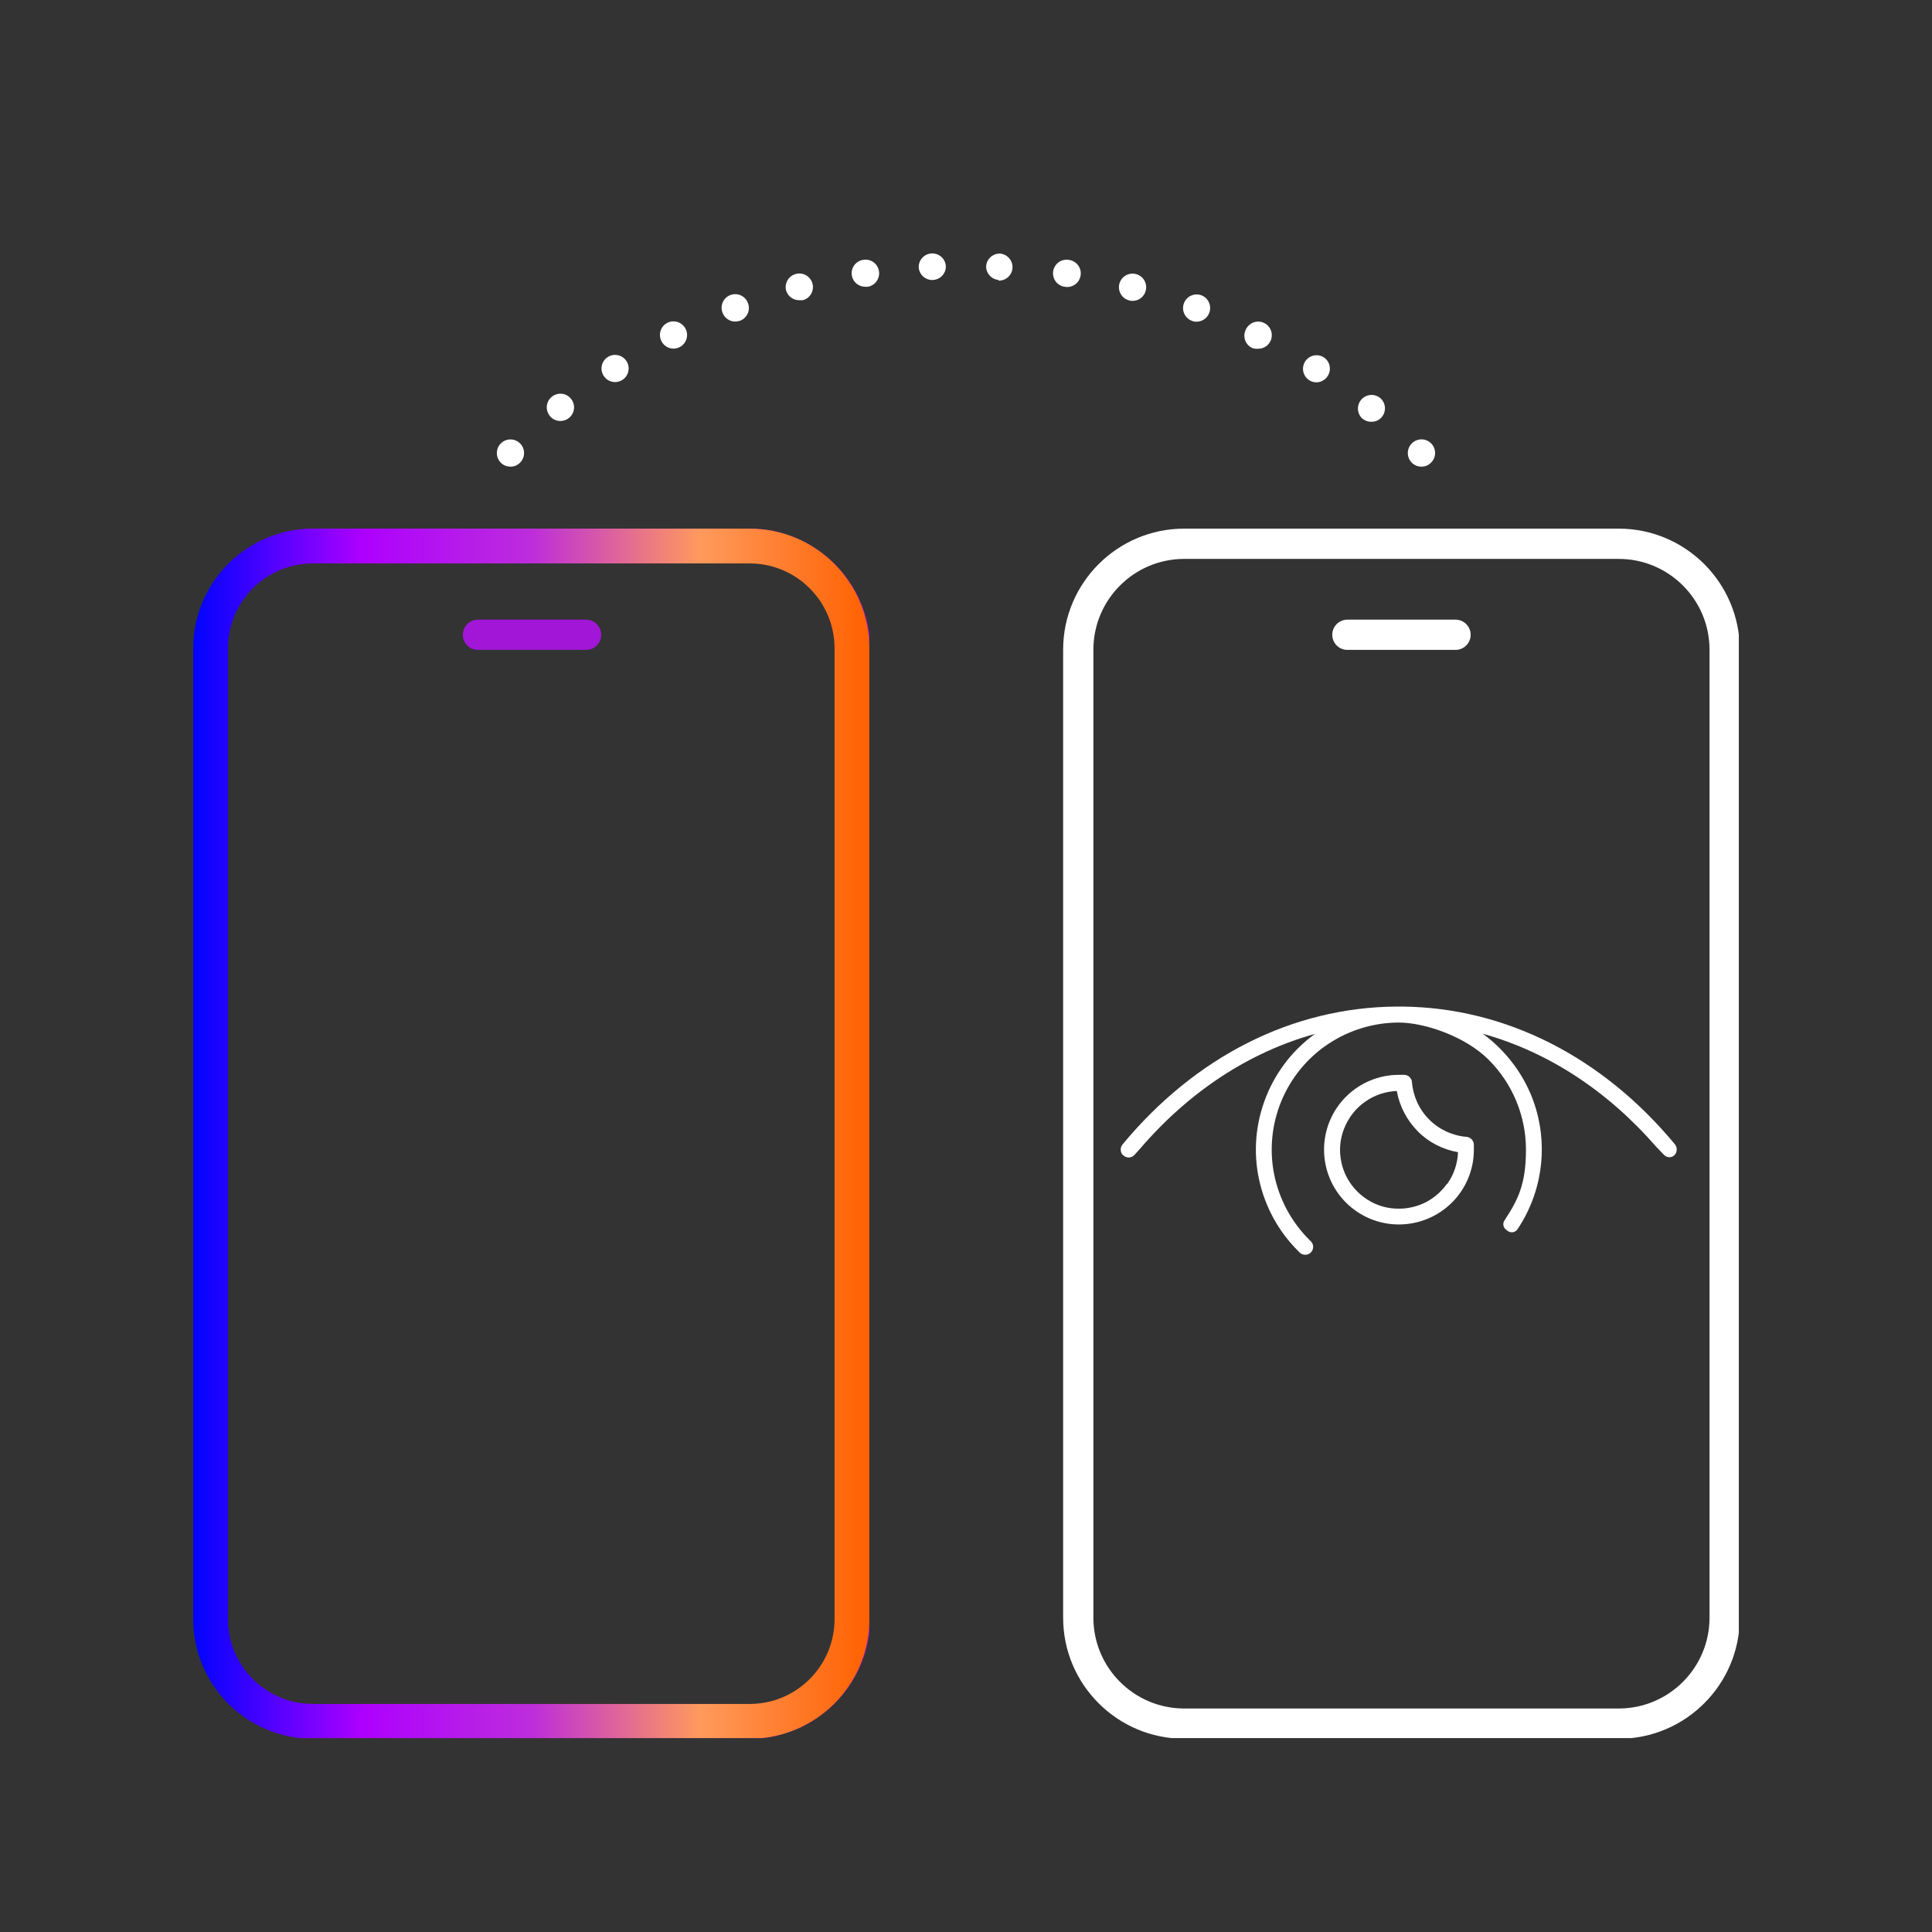<svg version="1.0" preserveAspectRatio="xMidYMid meet" height="500" viewBox="0 0 375 375" zoomAndPan="magnify" width="500" xmlns:xlink="http://www.w3.org/1999/xlink" xmlns="http://www.w3.org/2000/svg"><rect x="0" y="0" width="375" height="375" fill="#333333" stroke="none"/><defs><clipPath id="36e02e2bb6"><path clip-rule="nonzero" d="M 37.5 102.609 L 168.75 102.609 L 168.75 337.359 L 37.5 337.359 Z M 37.5 102.609"></path></clipPath><clipPath id="957bfb1bd7"><path clip-rule="nonzero" d="M 206.254 102.609 L 337.504 102.609 L 337.504 337.359 L 206.254 337.359 Z M 206.254 102.609"></path></clipPath><clipPath id="23a1e80c8c"><path clip-rule="nonzero" d="M 73 49.062 L 302 49.062 L 302 91.812 L 73 91.812 Z M 73 49.062"></path></clipPath><clipPath id="3ea80a0adb"><path clip-rule="nonzero" d="M 37.5 102.609 L 168.75 102.609 L 168.75 337.359 L 37.5 337.359 Z M 37.5 102.609"></path></clipPath><clipPath id="5b46778641"><path clip-rule="nonzero" d="M 60.75 102.609 L 145.488 102.609 C 158.328 102.609 168.738 113.02 168.738 125.859 L 168.738 314.242 C 168.738 327.082 158.328 337.488 145.488 337.488 L 60.75 337.488 C 47.91 337.488 37.5 327.082 37.5 314.242 L 37.5 125.859 C 37.5 113.02 47.91 102.609 60.75 102.609 Z M 60.75 102.609"></path></clipPath><linearGradient id="baefcbb6c5" y2="66.813" gradientUnits="userSpaceOnUse" x2="74.664" y1="66.813" gradientTransform="matrix(2.344, 0, 0, 2.344, 0, -0)" x1="-0"><stop offset="0" stop-color="rgb(0%, 1.18%, 100%)" stop-opacity="1"></stop><stop offset="0.004" stop-color="rgb(1.059%, 1.161%, 100%)" stop-opacity="1"></stop><stop offset="0.008" stop-color="rgb(2.119%, 1.143%, 100%)" stop-opacity="1"></stop><stop offset="0.012" stop-color="rgb(3.178%, 1.123%, 100%)" stop-opacity="1"></stop><stop offset="0.016" stop-color="rgb(4.239%, 1.105%, 100%)" stop-opacity="1"></stop><stop offset="0.02" stop-color="rgb(5.299%, 1.086%, 100%)" stop-opacity="1"></stop><stop offset="0.023" stop-color="rgb(6.36%, 1.068%, 100%)" stop-opacity="1"></stop><stop offset="0.027" stop-color="rgb(7.419%, 1.05%, 100%)" stop-opacity="1"></stop><stop offset="0.031" stop-color="rgb(8.479%, 1.031%, 100%)" stop-opacity="1"></stop><stop offset="0.035" stop-color="rgb(9.538%, 1.013%, 100%)" stop-opacity="1"></stop><stop offset="0.039" stop-color="rgb(10.599%, 0.995%, 100%)" stop-opacity="1"></stop><stop offset="0.043" stop-color="rgb(11.659%, 0.977%, 100%)" stop-opacity="1"></stop><stop offset="0.047" stop-color="rgb(12.72%, 0.958%, 100%)" stop-opacity="1"></stop><stop offset="0.051" stop-color="rgb(13.779%, 0.94%, 100%)" stop-opacity="1"></stop><stop offset="0.055" stop-color="rgb(14.839%, 0.922%, 100%)" stop-opacity="1"></stop><stop offset="0.059" stop-color="rgb(15.898%, 0.902%, 100%)" stop-opacity="1"></stop><stop offset="0.062" stop-color="rgb(16.959%, 0.883%, 100%)" stop-opacity="1"></stop><stop offset="0.066" stop-color="rgb(18.019%, 0.865%, 100%)" stop-opacity="1"></stop><stop offset="0.07" stop-color="rgb(19.08%, 0.847%, 100%)" stop-opacity="1"></stop><stop offset="0.074" stop-color="rgb(20.139%, 0.829%, 100%)" stop-opacity="1"></stop><stop offset="0.078" stop-color="rgb(21.199%, 0.81%, 100%)" stop-opacity="1"></stop><stop offset="0.082" stop-color="rgb(22.258%, 0.792%, 100%)" stop-opacity="1"></stop><stop offset="0.086" stop-color="rgb(23.318%, 0.774%, 100%)" stop-opacity="1"></stop><stop offset="0.09" stop-color="rgb(24.379%, 0.755%, 100%)" stop-opacity="1"></stop><stop offset="0.094" stop-color="rgb(25.439%, 0.737%, 100%)" stop-opacity="1"></stop><stop offset="0.098" stop-color="rgb(26.498%, 0.719%, 100%)" stop-opacity="1"></stop><stop offset="0.102" stop-color="rgb(27.559%, 0.7%, 100%)" stop-opacity="1"></stop><stop offset="0.105" stop-color="rgb(28.618%, 0.681%, 100%)" stop-opacity="1"></stop><stop offset="0.109" stop-color="rgb(29.678%, 0.662%, 100%)" stop-opacity="1"></stop><stop offset="0.113" stop-color="rgb(30.739%, 0.644%, 100%)" stop-opacity="1"></stop><stop offset="0.117" stop-color="rgb(31.799%, 0.626%, 100%)" stop-opacity="1"></stop><stop offset="0.121" stop-color="rgb(32.858%, 0.607%, 100%)" stop-opacity="1"></stop><stop offset="0.125" stop-color="rgb(33.919%, 0.589%, 100%)" stop-opacity="1"></stop><stop offset="0.129" stop-color="rgb(34.979%, 0.571%, 100%)" stop-opacity="1"></stop><stop offset="0.133" stop-color="rgb(36.04%, 0.552%, 100%)" stop-opacity="1"></stop><stop offset="0.137" stop-color="rgb(37.099%, 0.534%, 100%)" stop-opacity="1"></stop><stop offset="0.141" stop-color="rgb(38.159%, 0.516%, 100%)" stop-opacity="1"></stop><stop offset="0.145" stop-color="rgb(39.218%, 0.497%, 100%)" stop-opacity="1"></stop><stop offset="0.148" stop-color="rgb(40.279%, 0.479%, 100%)" stop-opacity="1"></stop><stop offset="0.152" stop-color="rgb(41.339%, 0.461%, 100%)" stop-opacity="1"></stop><stop offset="0.156" stop-color="rgb(42.4%, 0.443%, 100%)" stop-opacity="1"></stop><stop offset="0.16" stop-color="rgb(43.459%, 0.423%, 100%)" stop-opacity="1"></stop><stop offset="0.164" stop-color="rgb(44.519%, 0.404%, 100%)" stop-opacity="1"></stop><stop offset="0.168" stop-color="rgb(45.578%, 0.386%, 100%)" stop-opacity="1"></stop><stop offset="0.172" stop-color="rgb(46.638%, 0.368%, 100%)" stop-opacity="1"></stop><stop offset="0.176" stop-color="rgb(47.699%, 0.349%, 100%)" stop-opacity="1"></stop><stop offset="0.18" stop-color="rgb(48.759%, 0.331%, 100%)" stop-opacity="1"></stop><stop offset="0.184" stop-color="rgb(49.818%, 0.313%, 100%)" stop-opacity="1"></stop><stop offset="0.188" stop-color="rgb(50.879%, 0.294%, 100%)" stop-opacity="1"></stop><stop offset="0.191" stop-color="rgb(51.938%, 0.276%, 100%)" stop-opacity="1"></stop><stop offset="0.195" stop-color="rgb(52.998%, 0.258%, 100%)" stop-opacity="1"></stop><stop offset="0.199" stop-color="rgb(54.059%, 0.24%, 100%)" stop-opacity="1"></stop><stop offset="0.203" stop-color="rgb(55.119%, 0.221%, 100%)" stop-opacity="1"></stop><stop offset="0.207" stop-color="rgb(56.178%, 0.201%, 100%)" stop-opacity="1"></stop><stop offset="0.211" stop-color="rgb(57.239%, 0.183%, 100%)" stop-opacity="1"></stop><stop offset="0.215" stop-color="rgb(58.298%, 0.165%, 100%)" stop-opacity="1"></stop><stop offset="0.219" stop-color="rgb(59.358%, 0.146%, 100%)" stop-opacity="1"></stop><stop offset="0.223" stop-color="rgb(60.419%, 0.128%, 100%)" stop-opacity="1"></stop><stop offset="0.227" stop-color="rgb(61.479%, 0.11%, 100%)" stop-opacity="1"></stop><stop offset="0.23" stop-color="rgb(62.538%, 0.092%, 100%)" stop-opacity="1"></stop><stop offset="0.234" stop-color="rgb(63.599%, 0.073%, 100%)" stop-opacity="1"></stop><stop offset="0.238" stop-color="rgb(64.658%, 0.055%, 100%)" stop-opacity="1"></stop><stop offset="0.242" stop-color="rgb(65.718%, 0.037%, 100%)" stop-opacity="1"></stop><stop offset="0.246" stop-color="rgb(66.779%, 0.018%, 100%)" stop-opacity="1"></stop><stop offset="0.25" stop-color="rgb(67.839%, 0%, 100%)" stop-opacity="1"></stop><stop offset="0.254" stop-color="rgb(67.937%, 0.275%, 99.779%)" stop-opacity="1"></stop><stop offset="0.258" stop-color="rgb(68.036%, 0.551%, 99.557%)" stop-opacity="1"></stop><stop offset="0.262" stop-color="rgb(68.134%, 0.826%, 99.336%)" stop-opacity="1"></stop><stop offset="0.266" stop-color="rgb(68.231%, 1.102%, 99.117%)" stop-opacity="1"></stop><stop offset="0.27" stop-color="rgb(68.329%, 1.378%, 98.895%)" stop-opacity="1"></stop><stop offset="0.273" stop-color="rgb(68.428%, 1.654%, 98.676%)" stop-opacity="1"></stop><stop offset="0.277" stop-color="rgb(68.526%, 1.929%, 98.454%)" stop-opacity="1"></stop><stop offset="0.281" stop-color="rgb(68.625%, 2.205%, 98.235%)" stop-opacity="1"></stop><stop offset="0.285" stop-color="rgb(68.723%, 2.481%, 98.013%)" stop-opacity="1"></stop><stop offset="0.289" stop-color="rgb(68.82%, 2.757%, 97.794%)" stop-opacity="1"></stop><stop offset="0.293" stop-color="rgb(68.918%, 3.032%, 97.572%)" stop-opacity="1"></stop><stop offset="0.297" stop-color="rgb(69.017%, 3.308%, 97.353%)" stop-opacity="1"></stop><stop offset="0.301" stop-color="rgb(69.115%, 3.584%, 97.131%)" stop-opacity="1"></stop><stop offset="0.305" stop-color="rgb(69.212%, 3.86%, 96.91%)" stop-opacity="1"></stop><stop offset="0.309" stop-color="rgb(69.31%, 4.135%, 96.689%)" stop-opacity="1"></stop><stop offset="0.312" stop-color="rgb(69.409%, 4.411%, 96.469%)" stop-opacity="1"></stop><stop offset="0.316" stop-color="rgb(69.507%, 4.688%, 96.248%)" stop-opacity="1"></stop><stop offset="0.32" stop-color="rgb(69.606%, 4.964%, 96.028%)" stop-opacity="1"></stop><stop offset="0.324" stop-color="rgb(69.704%, 5.238%, 95.807%)" stop-opacity="1"></stop><stop offset="0.328" stop-color="rgb(69.801%, 5.515%, 95.587%)" stop-opacity="1"></stop><stop offset="0.332" stop-color="rgb(69.899%, 5.791%, 95.366%)" stop-opacity="1"></stop><stop offset="0.336" stop-color="rgb(69.998%, 6.067%, 95.146%)" stop-opacity="1"></stop><stop offset="0.34" stop-color="rgb(70.096%, 6.342%, 94.925%)" stop-opacity="1"></stop><stop offset="0.344" stop-color="rgb(70.193%, 6.618%, 94.704%)" stop-opacity="1"></stop><stop offset="0.348" stop-color="rgb(70.291%, 6.894%, 94.482%)" stop-opacity="1"></stop><stop offset="0.352" stop-color="rgb(70.39%, 7.17%, 94.263%)" stop-opacity="1"></stop><stop offset="0.355" stop-color="rgb(70.488%, 7.445%, 94.041%)" stop-opacity="1"></stop><stop offset="0.359" stop-color="rgb(70.587%, 7.721%, 93.822%)" stop-opacity="1"></stop><stop offset="0.363" stop-color="rgb(70.685%, 7.996%, 93.6%)" stop-opacity="1"></stop><stop offset="0.367" stop-color="rgb(70.782%, 8.272%, 93.381%)" stop-opacity="1"></stop><stop offset="0.371" stop-color="rgb(70.88%, 8.548%, 93.159%)" stop-opacity="1"></stop><stop offset="0.375" stop-color="rgb(70.979%, 8.824%, 92.94%)" stop-opacity="1"></stop><stop offset="0.379" stop-color="rgb(71.077%, 9.099%, 92.719%)" stop-opacity="1"></stop><stop offset="0.383" stop-color="rgb(71.176%, 9.375%, 92.499%)" stop-opacity="1"></stop><stop offset="0.387" stop-color="rgb(71.274%, 9.651%, 92.278%)" stop-opacity="1"></stop><stop offset="0.391" stop-color="rgb(71.371%, 9.927%, 92.056%)" stop-opacity="1"></stop><stop offset="0.395" stop-color="rgb(71.469%, 10.202%, 91.835%)" stop-opacity="1"></stop><stop offset="0.398" stop-color="rgb(71.568%, 10.478%, 91.615%)" stop-opacity="1"></stop><stop offset="0.402" stop-color="rgb(71.666%, 10.754%, 91.394%)" stop-opacity="1"></stop><stop offset="0.406" stop-color="rgb(71.764%, 11.031%, 91.174%)" stop-opacity="1"></stop><stop offset="0.41" stop-color="rgb(71.861%, 11.305%, 90.953%)" stop-opacity="1"></stop><stop offset="0.414" stop-color="rgb(71.96%, 11.581%, 90.733%)" stop-opacity="1"></stop><stop offset="0.418" stop-color="rgb(72.058%, 11.858%, 90.512%)" stop-opacity="1"></stop><stop offset="0.422" stop-color="rgb(72.157%, 12.134%, 90.292%)" stop-opacity="1"></stop><stop offset="0.426" stop-color="rgb(72.255%, 12.408%, 90.071%)" stop-opacity="1"></stop><stop offset="0.43" stop-color="rgb(72.353%, 12.685%, 89.851%)" stop-opacity="1"></stop><stop offset="0.434" stop-color="rgb(72.45%, 12.961%, 89.63%)" stop-opacity="1"></stop><stop offset="0.438" stop-color="rgb(72.549%, 13.237%, 89.409%)" stop-opacity="1"></stop><stop offset="0.441" stop-color="rgb(72.647%, 13.512%, 89.188%)" stop-opacity="1"></stop><stop offset="0.445" stop-color="rgb(72.745%, 13.788%, 88.968%)" stop-opacity="1"></stop><stop offset="0.449" stop-color="rgb(72.842%, 14.064%, 88.747%)" stop-opacity="1"></stop><stop offset="0.453" stop-color="rgb(72.942%, 14.34%, 88.527%)" stop-opacity="1"></stop><stop offset="0.457" stop-color="rgb(73.039%, 14.615%, 88.306%)" stop-opacity="1"></stop><stop offset="0.461" stop-color="rgb(73.138%, 14.891%, 88.086%)" stop-opacity="1"></stop><stop offset="0.465" stop-color="rgb(73.236%, 15.167%, 87.865%)" stop-opacity="1"></stop><stop offset="0.469" stop-color="rgb(73.334%, 15.443%, 87.645%)" stop-opacity="1"></stop><stop offset="0.473" stop-color="rgb(73.431%, 15.718%, 87.424%)" stop-opacity="1"></stop><stop offset="0.477" stop-color="rgb(73.531%, 15.994%, 87.202%)" stop-opacity="1"></stop><stop offset="0.48" stop-color="rgb(73.628%, 16.27%, 86.981%)" stop-opacity="1"></stop><stop offset="0.484" stop-color="rgb(73.727%, 16.547%, 86.761%)" stop-opacity="1"></stop><stop offset="0.488" stop-color="rgb(73.825%, 16.821%, 86.54%)" stop-opacity="1"></stop><stop offset="0.492" stop-color="rgb(73.923%, 17.097%, 86.32%)" stop-opacity="1"></stop><stop offset="0.496" stop-color="rgb(74.02%, 17.372%, 86.099%)" stop-opacity="1"></stop><stop offset="0.5" stop-color="rgb(74.12%, 17.648%, 85.88%)" stop-opacity="1"></stop><stop offset="0.504" stop-color="rgb(74.524%, 18.317%, 85.101%)" stop-opacity="1"></stop><stop offset="0.508" stop-color="rgb(74.928%, 18.985%, 84.323%)" stop-opacity="1"></stop><stop offset="0.512" stop-color="rgb(75.333%, 19.652%, 83.545%)" stop-opacity="1"></stop><stop offset="0.516" stop-color="rgb(75.737%, 20.32%, 82.767%)" stop-opacity="1"></stop><stop offset="0.52" stop-color="rgb(76.141%, 20.987%, 81.989%)" stop-opacity="1"></stop><stop offset="0.523" stop-color="rgb(76.546%, 21.655%, 81.212%)" stop-opacity="1"></stop><stop offset="0.527" stop-color="rgb(76.95%, 22.322%, 80.434%)" stop-opacity="1"></stop><stop offset="0.531" stop-color="rgb(77.354%, 22.99%, 79.655%)" stop-opacity="1"></stop><stop offset="0.535" stop-color="rgb(77.759%, 23.659%, 78.877%)" stop-opacity="1"></stop><stop offset="0.539" stop-color="rgb(78.163%, 24.327%, 78.099%)" stop-opacity="1"></stop><stop offset="0.543" stop-color="rgb(78.568%, 24.994%, 77.321%)" stop-opacity="1"></stop><stop offset="0.547" stop-color="rgb(78.972%, 25.662%, 76.543%)" stop-opacity="1"></stop><stop offset="0.551" stop-color="rgb(79.376%, 26.329%, 75.764%)" stop-opacity="1"></stop><stop offset="0.555" stop-color="rgb(79.781%, 26.997%, 74.986%)" stop-opacity="1"></stop><stop offset="0.559" stop-color="rgb(80.185%, 27.666%, 74.208%)" stop-opacity="1"></stop><stop offset="0.562" stop-color="rgb(80.589%, 28.334%, 73.43%)" stop-opacity="1"></stop><stop offset="0.566" stop-color="rgb(80.994%, 29.001%, 72.652%)" stop-opacity="1"></stop><stop offset="0.57" stop-color="rgb(81.398%, 29.669%, 71.873%)" stop-opacity="1"></stop><stop offset="0.574" stop-color="rgb(81.802%, 30.336%, 71.095%)" stop-opacity="1"></stop><stop offset="0.578" stop-color="rgb(82.207%, 31.004%, 70.317%)" stop-opacity="1"></stop><stop offset="0.582" stop-color="rgb(82.611%, 31.673%, 69.539%)" stop-opacity="1"></stop><stop offset="0.586" stop-color="rgb(83.015%, 32.341%, 68.761%)" stop-opacity="1"></stop><stop offset="0.59" stop-color="rgb(83.42%, 33.008%, 67.982%)" stop-opacity="1"></stop><stop offset="0.594" stop-color="rgb(83.824%, 33.676%, 67.204%)" stop-opacity="1"></stop><stop offset="0.598" stop-color="rgb(84.229%, 34.343%, 66.426%)" stop-opacity="1"></stop><stop offset="0.602" stop-color="rgb(84.633%, 35.011%, 65.649%)" stop-opacity="1"></stop><stop offset="0.605" stop-color="rgb(85.037%, 35.68%, 64.871%)" stop-opacity="1"></stop><stop offset="0.609" stop-color="rgb(85.442%, 36.348%, 64.093%)" stop-opacity="1"></stop><stop offset="0.613" stop-color="rgb(85.846%, 37.015%, 63.315%)" stop-opacity="1"></stop><stop offset="0.617" stop-color="rgb(86.25%, 37.683%, 62.537%)" stop-opacity="1"></stop><stop offset="0.621" stop-color="rgb(86.655%, 38.35%, 61.758%)" stop-opacity="1"></stop><stop offset="0.625" stop-color="rgb(87.059%, 39.018%, 60.98%)" stop-opacity="1"></stop><stop offset="0.629" stop-color="rgb(87.463%, 39.685%, 60.202%)" stop-opacity="1"></stop><stop offset="0.633" stop-color="rgb(87.868%, 40.353%, 59.424%)" stop-opacity="1"></stop><stop offset="0.637" stop-color="rgb(88.272%, 41.022%, 58.646%)" stop-opacity="1"></stop><stop offset="0.641" stop-color="rgb(88.676%, 41.69%, 57.867%)" stop-opacity="1"></stop><stop offset="0.645" stop-color="rgb(89.081%, 42.357%, 57.089%)" stop-opacity="1"></stop><stop offset="0.648" stop-color="rgb(89.485%, 43.025%, 56.311%)" stop-opacity="1"></stop><stop offset="0.652" stop-color="rgb(89.89%, 43.692%, 55.533%)" stop-opacity="1"></stop><stop offset="0.656" stop-color="rgb(90.294%, 44.36%, 54.755%)" stop-opacity="1"></stop><stop offset="0.66" stop-color="rgb(90.698%, 45.029%, 53.976%)" stop-opacity="1"></stop><stop offset="0.664" stop-color="rgb(91.103%, 45.697%, 53.198%)" stop-opacity="1"></stop><stop offset="0.668" stop-color="rgb(91.507%, 46.364%, 52.42%)" stop-opacity="1"></stop><stop offset="0.672" stop-color="rgb(91.911%, 47.032%, 51.643%)" stop-opacity="1"></stop><stop offset="0.676" stop-color="rgb(92.316%, 47.699%, 50.865%)" stop-opacity="1"></stop><stop offset="0.68" stop-color="rgb(92.72%, 48.367%, 50.087%)" stop-opacity="1"></stop><stop offset="0.684" stop-color="rgb(93.124%, 49.036%, 49.309%)" stop-opacity="1"></stop><stop offset="0.688" stop-color="rgb(93.529%, 49.704%, 48.531%)" stop-opacity="1"></stop><stop offset="0.691" stop-color="rgb(93.933%, 50.371%, 47.752%)" stop-opacity="1"></stop><stop offset="0.695" stop-color="rgb(94.337%, 51.039%, 46.974%)" stop-opacity="1"></stop><stop offset="0.699" stop-color="rgb(94.742%, 51.706%, 46.196%)" stop-opacity="1"></stop><stop offset="0.703" stop-color="rgb(95.146%, 52.374%, 45.418%)" stop-opacity="1"></stop><stop offset="0.707" stop-color="rgb(95.551%, 53.043%, 44.64%)" stop-opacity="1"></stop><stop offset="0.711" stop-color="rgb(95.955%, 53.711%, 43.861%)" stop-opacity="1"></stop><stop offset="0.715" stop-color="rgb(96.359%, 54.378%, 43.083%)" stop-opacity="1"></stop><stop offset="0.719" stop-color="rgb(96.764%, 55.046%, 42.305%)" stop-opacity="1"></stop><stop offset="0.723" stop-color="rgb(97.168%, 55.713%, 41.527%)" stop-opacity="1"></stop><stop offset="0.727" stop-color="rgb(97.572%, 56.381%, 40.749%)" stop-opacity="1"></stop><stop offset="0.73" stop-color="rgb(97.977%, 57.05%, 39.97%)" stop-opacity="1"></stop><stop offset="0.734" stop-color="rgb(98.381%, 57.718%, 39.192%)" stop-opacity="1"></stop><stop offset="0.738" stop-color="rgb(98.785%, 58.385%, 38.414%)" stop-opacity="1"></stop><stop offset="0.742" stop-color="rgb(99.19%, 59.053%, 37.636%)" stop-opacity="1"></stop><stop offset="0.746" stop-color="rgb(99.594%, 59.72%, 36.858%)" stop-opacity="1"></stop><stop offset="0.75" stop-color="rgb(99.998%, 60.388%, 36.081%)" stop-opacity="1"></stop><stop offset="0.754" stop-color="rgb(99.998%, 60.039%, 35.516%)" stop-opacity="1"></stop><stop offset="0.758" stop-color="rgb(100%, 59.691%, 34.952%)" stop-opacity="1"></stop><stop offset="0.762" stop-color="rgb(100%, 59.341%, 34.389%)" stop-opacity="1"></stop><stop offset="0.766" stop-color="rgb(100%, 58.994%, 33.826%)" stop-opacity="1"></stop><stop offset="0.77" stop-color="rgb(100%, 58.644%, 33.261%)" stop-opacity="1"></stop><stop offset="0.773" stop-color="rgb(100%, 58.295%, 32.698%)" stop-opacity="1"></stop><stop offset="0.777" stop-color="rgb(100%, 57.945%, 32.133%)" stop-opacity="1"></stop><stop offset="0.781" stop-color="rgb(100%, 57.596%, 31.57%)" stop-opacity="1"></stop><stop offset="0.785" stop-color="rgb(100%, 57.246%, 31.006%)" stop-opacity="1"></stop><stop offset="0.789" stop-color="rgb(100%, 56.897%, 30.443%)" stop-opacity="1"></stop><stop offset="0.793" stop-color="rgb(100%, 56.548%, 29.878%)" stop-opacity="1"></stop><stop offset="0.797" stop-color="rgb(100%, 56.2%, 29.315%)" stop-opacity="1"></stop><stop offset="0.801" stop-color="rgb(100%, 55.85%, 28.751%)" stop-opacity="1"></stop><stop offset="0.805" stop-color="rgb(100%, 55.501%, 28.188%)" stop-opacity="1"></stop><stop offset="0.809" stop-color="rgb(100%, 55.151%, 27.623%)" stop-opacity="1"></stop><stop offset="0.812" stop-color="rgb(100%, 54.802%, 27.06%)" stop-opacity="1"></stop><stop offset="0.816" stop-color="rgb(100%, 54.453%, 26.495%)" stop-opacity="1"></stop><stop offset="0.82" stop-color="rgb(100%, 54.103%, 25.932%)" stop-opacity="1"></stop><stop offset="0.824" stop-color="rgb(100%, 53.754%, 25.368%)" stop-opacity="1"></stop><stop offset="0.828" stop-color="rgb(100%, 53.406%, 24.805%)" stop-opacity="1"></stop><stop offset="0.832" stop-color="rgb(100%, 53.056%, 24.24%)" stop-opacity="1"></stop><stop offset="0.836" stop-color="rgb(100%, 52.707%, 23.677%)" stop-opacity="1"></stop><stop offset="0.84" stop-color="rgb(100%, 52.357%, 23.112%)" stop-opacity="1"></stop><stop offset="0.844" stop-color="rgb(100%, 52.008%, 22.549%)" stop-opacity="1"></stop><stop offset="0.848" stop-color="rgb(100%, 51.659%, 21.985%)" stop-opacity="1"></stop><stop offset="0.852" stop-color="rgb(100%, 51.311%, 21.422%)" stop-opacity="1"></stop><stop offset="0.855" stop-color="rgb(100%, 50.961%, 20.859%)" stop-opacity="1"></stop><stop offset="0.859" stop-color="rgb(100%, 50.612%, 20.296%)" stop-opacity="1"></stop><stop offset="0.863" stop-color="rgb(100%, 50.262%, 19.731%)" stop-opacity="1"></stop><stop offset="0.867" stop-color="rgb(100%, 49.913%, 19.168%)" stop-opacity="1"></stop><stop offset="0.871" stop-color="rgb(100%, 49.564%, 18.604%)" stop-opacity="1"></stop><stop offset="0.875" stop-color="rgb(100%, 49.214%, 18.04%)" stop-opacity="1"></stop><stop offset="0.879" stop-color="rgb(100%, 48.865%, 17.476%)" stop-opacity="1"></stop><stop offset="0.883" stop-color="rgb(100%, 48.517%, 16.913%)" stop-opacity="1"></stop><stop offset="0.887" stop-color="rgb(100%, 48.167%, 16.348%)" stop-opacity="1"></stop><stop offset="0.891" stop-color="rgb(100%, 47.818%, 15.785%)" stop-opacity="1"></stop><stop offset="0.895" stop-color="rgb(100%, 47.469%, 15.221%)" stop-opacity="1"></stop><stop offset="0.898" stop-color="rgb(100%, 47.119%, 14.658%)" stop-opacity="1"></stop><stop offset="0.902" stop-color="rgb(100%, 46.77%, 14.093%)" stop-opacity="1"></stop><stop offset="0.906" stop-color="rgb(100%, 46.42%, 13.53%)" stop-opacity="1"></stop><stop offset="0.91" stop-color="rgb(100%, 46.071%, 12.965%)" stop-opacity="1"></stop><stop offset="0.914" stop-color="rgb(100%, 45.723%, 12.402%)" stop-opacity="1"></stop><stop offset="0.918" stop-color="rgb(100%, 45.374%, 11.838%)" stop-opacity="1"></stop><stop offset="0.922" stop-color="rgb(100%, 45.024%, 11.275%)" stop-opacity="1"></stop><stop offset="0.926" stop-color="rgb(100%, 44.675%, 10.71%)" stop-opacity="1"></stop><stop offset="0.93" stop-color="rgb(100%, 44.325%, 10.147%)" stop-opacity="1"></stop><stop offset="0.934" stop-color="rgb(100%, 43.976%, 9.583%)" stop-opacity="1"></stop><stop offset="0.938" stop-color="rgb(100%, 43.628%, 9.019%)" stop-opacity="1"></stop><stop offset="0.941" stop-color="rgb(100%, 43.279%, 8.456%)" stop-opacity="1"></stop><stop offset="0.945" stop-color="rgb(100%, 42.929%, 7.893%)" stop-opacity="1"></stop><stop offset="0.949" stop-color="rgb(100%, 42.58%, 7.329%)" stop-opacity="1"></stop><stop offset="0.953" stop-color="rgb(100%, 42.23%, 6.766%)" stop-opacity="1"></stop><stop offset="0.957" stop-color="rgb(100%, 41.881%, 6.201%)" stop-opacity="1"></stop><stop offset="0.961" stop-color="rgb(100%, 41.531%, 5.638%)" stop-opacity="1"></stop><stop offset="0.965" stop-color="rgb(100%, 41.182%, 5.074%)" stop-opacity="1"></stop><stop offset="0.969" stop-color="rgb(100%, 40.834%, 4.51%)" stop-opacity="1"></stop><stop offset="0.973" stop-color="rgb(100%, 40.485%, 3.946%)" stop-opacity="1"></stop><stop offset="0.977" stop-color="rgb(100%, 40.135%, 3.383%)" stop-opacity="1"></stop><stop offset="0.98" stop-color="rgb(100%, 39.786%, 2.818%)" stop-opacity="1"></stop><stop offset="0.984" stop-color="rgb(100%, 39.436%, 2.255%)" stop-opacity="1"></stop><stop offset="0.988" stop-color="rgb(100%, 39.087%, 1.691%)" stop-opacity="1"></stop><stop offset="0.992" stop-color="rgb(100%, 38.739%, 1.128%)" stop-opacity="1"></stop><stop offset="0.996" stop-color="rgb(100%, 38.39%, 0.563%)" stop-opacity="1"></stop><stop offset="1" stop-color="rgb(100%, 38.04%, 0%)" stop-opacity="1"></stop></linearGradient></defs><g clip-path="url(#36e02e2bb6)"><path fill-rule="nonzero" fill-opacity="1" d="M 61.09 337.488 L 145.445 337.488 C 158.395 337.488 168.93 326.953 168.93 314 L 168.93 126.098 C 168.93 113.148 158.395 102.609 145.445 102.609 L 61.09 102.609 C 48.137 102.609 37.602 113.148 37.602 126.098 L 37.602 314 C 37.602 326.953 48.137 337.488 61.09 337.488 Z M 43.473 126.098 C 43.473 116.387 51.375 108.484 61.09 108.484 L 145.445 108.484 C 155.156 108.484 163.059 116.387 163.059 126.098 L 163.059 314 C 163.059 323.715 155.156 331.617 145.445 331.617 L 61.09 331.617 C 51.375 331.617 43.473 323.715 43.473 314 Z M 43.473 126.098" fill="#a116d7"></path></g><path fill-rule="nonzero" fill-opacity="1" d="M 92.77 126.145 L 113.762 126.145 C 115.383 126.145 116.695 124.832 116.695 123.211 C 116.695 121.59 115.383 120.273 113.762 120.273 L 92.77 120.273 C 91.148 120.273 89.836 121.59 89.836 123.211 C 89.836 124.832 91.148 126.145 92.77 126.145 Z M 92.77 126.145" fill="#a116d7"></path><g clip-path="url(#957bfb1bd7)"><path fill-rule="nonzero" fill-opacity="1" d="M 229.844 337.488 L 314.199 337.488 C 327.148 337.488 337.688 326.953 337.688 314 L 337.688 126.098 C 337.688 113.148 327.148 102.609 314.199 102.609 L 229.844 102.609 C 216.895 102.609 206.355 113.148 206.355 126.098 L 206.355 314 C 206.355 326.953 216.895 337.488 229.844 337.488 Z M 212.227 126.098 C 212.227 116.387 220.129 108.484 229.844 108.484 L 314.199 108.484 C 323.914 108.484 331.816 116.387 331.816 126.098 L 331.816 314 C 331.816 323.715 323.914 331.617 314.199 331.617 L 229.844 331.617 C 220.129 331.617 212.227 323.715 212.227 314 Z M 212.227 126.098" fill="#ffffff"></path></g><path fill-rule="nonzero" fill-opacity="1" d="M 261.527 126.145 L 282.516 126.145 C 284.137 126.145 285.453 124.832 285.453 123.211 C 285.453 121.59 284.137 120.273 282.516 120.273 L 261.527 120.273 C 259.906 120.273 258.59 121.59 258.59 123.211 C 258.59 124.832 259.906 126.145 261.527 126.145 Z M 261.527 126.145" fill="#ffffff"></path><g clip-path="url(#23a1e80c8c)"><path fill-rule="nonzero" fill-opacity="1" d="M 296.758 120.605 C 296.594 120.297 296.5 119.969 296.465 119.621 C 296.434 119.27 296.469 118.93 296.574 118.598 C 296.68 118.262 296.844 117.961 297.066 117.691 C 297.289 117.422 297.559 117.207 297.867 117.043 C 298.18 116.883 298.508 116.785 298.859 116.758 C 299.207 116.727 299.551 116.766 299.883 116.871 C 300.219 116.977 300.52 117.145 300.785 117.371 C 301.055 117.598 301.27 117.867 301.43 118.18 C 301.59 118.488 301.688 118.816 301.723 119.168 C 301.754 119.516 301.715 119.855 301.613 120.191 C 301.508 120.523 301.344 120.824 301.121 121.094 C 300.898 121.363 300.629 121.578 300.32 121.742 C 299.938 121.926 299.531 122.023 299.105 122.031 C 298.613 122.031 298.156 121.906 297.73 121.648 C 297.309 121.395 296.984 121.047 296.758 120.605 Z M 74.574 121.637 C 74.266 121.473 74.004 121.258 73.781 120.992 C 73.559 120.727 73.398 120.426 73.293 120.094 C 73.191 119.766 73.152 119.426 73.184 119.082 C 73.211 118.734 73.305 118.406 73.465 118.102 C 73.625 117.789 73.84 117.52 74.105 117.293 C 74.375 117.066 74.676 116.898 75.012 116.793 C 75.344 116.688 75.688 116.648 76.035 116.676 C 76.387 116.707 76.715 116.805 77.027 116.965 C 77.348 117.117 77.621 117.328 77.859 117.594 C 78.094 117.855 78.266 118.156 78.383 118.492 C 78.496 118.828 78.539 119.172 78.516 119.523 C 78.492 119.875 78.398 120.211 78.242 120.527 C 78.016 120.965 77.688 121.312 77.266 121.57 C 76.844 121.824 76.387 121.953 75.891 121.953 C 75.426 121.965 74.984 121.859 74.574 121.637 Z M 290.266 109.574 C 290.07 109.285 289.938 108.965 289.871 108.621 C 289.801 108.277 289.805 107.934 289.871 107.586 C 289.941 107.242 290.074 106.926 290.27 106.633 C 290.469 106.344 290.711 106.102 291.004 105.906 C 291.297 105.715 291.617 105.582 291.965 105.516 C 292.309 105.449 292.652 105.453 293 105.527 C 293.344 105.598 293.66 105.734 293.949 105.93 C 294.242 106.129 294.48 106.379 294.672 106.672 C 294.863 106.965 294.988 107.281 295.055 107.625 C 295.117 107.969 295.113 108.309 295.043 108.652 C 294.969 108.992 294.836 109.309 294.641 109.594 C 294.441 109.883 294.199 110.121 293.906 110.312 C 293.469 110.609 292.984 110.758 292.457 110.762 C 292.016 110.762 291.602 110.656 291.211 110.445 C 290.824 110.234 290.508 109.945 290.266 109.574 Z M 80.879 110.262 C 80.586 110.066 80.344 109.824 80.148 109.535 C 79.949 109.242 79.816 108.926 79.75 108.582 C 79.68 108.238 79.68 107.891 79.746 107.547 C 79.816 107.203 79.945 106.887 80.141 106.594 C 80.336 106.305 80.574 106.062 80.863 105.867 C 81.152 105.676 81.469 105.543 81.809 105.473 C 82.152 105.406 82.492 105.402 82.836 105.469 C 83.176 105.535 83.492 105.664 83.785 105.855 C 84.074 106.047 84.312 106.289 84.508 106.578 C 84.703 106.867 84.832 107.184 84.902 107.523 C 84.973 107.863 84.973 108.207 84.906 108.547 C 84.84 108.891 84.715 109.207 84.523 109.496 C 84.277 109.867 83.957 110.16 83.562 110.371 C 83.172 110.582 82.75 110.688 82.305 110.684 C 81.789 110.684 81.312 110.543 80.879 110.262 Z M 282.664 99.203 C 282.445 98.934 282.289 98.633 282.188 98.301 C 282.09 97.965 282.055 97.625 282.09 97.281 C 282.125 96.934 282.223 96.609 282.387 96.301 C 282.551 95.996 282.766 95.73 283.035 95.508 C 283.305 95.285 283.609 95.125 283.945 95.023 C 284.281 94.922 284.621 94.887 284.973 94.922 C 285.32 94.957 285.648 95.055 285.961 95.223 C 286.27 95.387 286.535 95.605 286.754 95.879 C 286.977 96.148 287.137 96.449 287.238 96.781 C 287.34 97.113 287.375 97.449 287.344 97.797 C 287.312 98.141 287.215 98.469 287.055 98.777 C 286.891 99.086 286.68 99.352 286.414 99.574 C 285.922 99.98 285.359 100.18 284.723 100.18 C 283.883 100.184 283.195 99.859 282.664 99.203 Z M 88.535 99.574 C 88.262 99.352 88.043 99.086 87.879 98.777 C 87.711 98.469 87.609 98.137 87.574 97.789 C 87.543 97.441 87.574 97.098 87.676 96.762 C 87.777 96.426 87.941 96.125 88.164 95.852 C 88.387 95.582 88.652 95.363 88.961 95.195 C 89.27 95.031 89.598 94.93 89.949 94.895 C 90.297 94.859 90.641 94.895 90.977 94.996 C 91.312 95.098 91.613 95.258 91.887 95.484 C 92.156 95.707 92.371 95.973 92.535 96.285 C 92.699 96.594 92.797 96.922 92.828 97.273 C 92.859 97.621 92.824 97.965 92.723 98.297 C 92.617 98.633 92.453 98.934 92.227 99.203 C 91.699 99.859 91.012 100.184 90.168 100.18 C 89.555 100.168 89.008 99.965 88.535 99.574 Z M 274.035 89.809 C 273.785 89.562 273.594 89.273 273.457 88.949 C 273.324 88.625 273.254 88.285 273.254 87.934 C 273.254 87.582 273.324 87.246 273.457 86.918 C 273.594 86.594 273.785 86.309 274.035 86.062 C 274.281 85.812 274.57 85.617 274.895 85.484 C 275.219 85.348 275.559 85.281 275.91 85.281 C 276.262 85.281 276.598 85.348 276.926 85.484 C 277.25 85.617 277.535 85.812 277.781 86.062 C 278.027 86.309 278.219 86.594 278.352 86.914 C 278.484 87.238 278.551 87.574 278.551 87.922 C 278.551 88.27 278.484 88.605 278.352 88.93 C 278.219 89.25 278.027 89.535 277.781 89.781 C 277.27 90.309 276.645 90.57 275.91 90.574 C 275.18 90.578 274.555 90.324 274.035 89.809 Z M 97.215 89.809 C 96.965 89.562 96.773 89.273 96.637 88.949 C 96.504 88.625 96.438 88.285 96.438 87.934 C 96.438 87.582 96.504 87.246 96.637 86.918 C 96.773 86.594 96.965 86.309 97.215 86.062 C 97.465 85.816 97.75 85.625 98.07 85.492 C 98.395 85.359 98.727 85.293 99.078 85.293 C 99.426 85.293 99.762 85.359 100.082 85.492 C 100.406 85.625 100.691 85.816 100.938 86.062 C 101.188 86.309 101.379 86.594 101.516 86.918 C 101.648 87.246 101.719 87.582 101.719 87.934 C 101.719 88.285 101.648 88.625 101.516 88.949 C 101.379 89.273 101.188 89.562 100.938 89.809 C 100.426 90.316 99.809 90.57 99.09 90.574 C 98.316 90.578 97.664 90.297 97.137 89.73 Z M 264.562 81.363 C 264.289 81.145 264.066 80.879 263.898 80.57 C 263.73 80.262 263.625 79.934 263.59 79.586 C 263.551 79.234 263.582 78.895 263.684 78.555 C 263.785 78.219 263.945 77.914 264.164 77.641 C 264.387 77.367 264.648 77.148 264.957 76.98 C 265.266 76.812 265.594 76.707 265.945 76.672 C 266.293 76.633 266.637 76.664 266.973 76.766 C 267.309 76.863 267.613 77.023 267.887 77.246 C 268.148 77.469 268.355 77.73 268.516 78.031 C 268.676 78.332 268.77 78.652 268.805 78.992 C 268.84 79.332 268.809 79.668 268.715 79.992 C 268.621 80.32 268.465 80.621 268.254 80.887 C 267.727 81.543 267.039 81.867 266.199 81.863 C 265.555 81.879 264.984 81.688 264.48 81.285 Z M 106.719 80.73 C 106.496 80.457 106.336 80.152 106.234 79.816 C 106.137 79.48 106.105 79.137 106.141 78.789 C 106.18 78.438 106.281 78.109 106.449 77.801 C 106.617 77.492 106.84 77.23 107.113 77.008 C 107.387 76.789 107.691 76.629 108.027 76.527 C 108.363 76.426 108.707 76.395 109.055 76.434 C 109.406 76.469 109.734 76.574 110.043 76.742 C 110.352 76.91 110.613 77.133 110.832 77.406 C 111.055 77.676 111.215 77.98 111.316 78.32 C 111.414 78.656 111.445 79 111.41 79.348 C 111.371 79.695 111.27 80.027 111.102 80.332 C 110.934 80.641 110.711 80.906 110.438 81.125 C 109.953 81.516 109.398 81.711 108.777 81.707 C 107.934 81.711 107.246 81.383 106.719 80.73 Z M 254.109 73.789 C 253.82 73.602 253.578 73.363 253.379 73.078 C 253.184 72.793 253.047 72.48 252.973 72.145 C 252.898 71.805 252.895 71.465 252.953 71.125 C 253.012 70.785 253.133 70.465 253.32 70.172 C 253.508 69.875 253.746 69.629 254.035 69.426 C 254.324 69.223 254.645 69.086 254.988 69.012 C 255.332 68.938 255.676 68.934 256.023 68.996 C 256.371 69.062 256.691 69.188 256.988 69.383 C 257.27 69.578 257.508 69.82 257.695 70.105 C 257.883 70.395 258.012 70.707 258.078 71.043 C 258.145 71.383 258.145 71.719 258.078 72.059 C 258.016 72.395 257.887 72.711 257.699 72.996 C 257.457 73.375 257.141 73.672 256.746 73.887 C 256.352 74.102 255.93 74.211 255.484 74.211 C 254.984 74.199 254.527 74.059 254.109 73.789 Z M 117.168 72.945 C 116.98 72.652 116.855 72.332 116.793 71.988 C 116.73 71.645 116.738 71.301 116.812 70.961 C 116.887 70.617 117.023 70.305 117.219 70.016 C 117.418 69.73 117.664 69.492 117.961 69.305 C 118.254 69.113 118.574 68.988 118.918 68.926 C 119.262 68.867 119.602 68.871 119.945 68.945 C 120.285 69.02 120.602 69.156 120.887 69.355 C 121.176 69.555 121.414 69.801 121.602 70.094 C 121.789 70.391 121.914 70.707 121.977 71.051 C 122.039 71.395 122.031 71.738 121.957 72.078 C 121.883 72.422 121.746 72.734 121.547 73.023 C 121.348 73.309 121.102 73.547 120.809 73.738 C 120.375 74.016 119.902 74.156 119.383 74.16 C 118.938 74.156 118.516 74.051 118.121 73.836 C 117.727 73.617 117.41 73.324 117.168 72.945 Z M 243.027 67.535 C 242.699 67.379 242.414 67.16 242.176 66.887 C 241.938 66.609 241.762 66.301 241.652 65.953 C 241.543 65.605 241.504 65.25 241.543 64.887 C 241.578 64.523 241.688 64.184 241.863 63.867 C 242.023 63.555 242.234 63.285 242.5 63.059 C 242.766 62.832 243.062 62.664 243.395 62.555 C 243.727 62.449 244.062 62.406 244.41 62.43 C 244.762 62.457 245.09 62.547 245.402 62.707 C 245.715 62.863 245.988 63.074 246.215 63.344 C 246.445 63.609 246.613 63.91 246.723 64.246 C 246.832 64.578 246.875 64.922 246.844 65.273 C 246.816 65.625 246.723 65.953 246.562 66.27 C 246.336 66.707 246.012 67.055 245.59 67.309 C 245.164 67.566 244.707 67.695 244.215 67.691 C 243.805 67.734 243.41 67.68 243.027 67.535 Z M 128.383 66.215 C 128.223 65.902 128.129 65.57 128.102 65.219 C 128.074 64.867 128.113 64.527 128.223 64.191 C 128.332 63.855 128.5 63.559 128.73 63.289 C 128.961 63.023 129.23 62.809 129.547 62.652 C 129.859 62.496 130.188 62.406 130.539 62.383 C 130.887 62.359 131.227 62.402 131.559 62.516 C 131.891 62.625 132.188 62.797 132.453 63.027 C 132.715 63.254 132.926 63.527 133.082 63.84 C 133.238 64.152 133.328 64.48 133.355 64.828 C 133.379 65.176 133.34 65.516 133.23 65.848 C 133.121 66.18 132.953 66.477 132.727 66.742 C 132.5 67.008 132.23 67.219 131.922 67.375 C 131.547 67.566 131.152 67.664 130.734 67.668 C 130.234 67.664 129.777 67.535 129.352 67.273 C 128.93 67.012 128.609 66.66 128.383 66.215 Z M 231.309 62.258 C 230.984 62.129 230.695 61.945 230.441 61.703 C 230.191 61.465 229.996 61.184 229.855 60.863 C 229.715 60.547 229.637 60.211 229.629 59.863 C 229.621 59.516 229.68 59.176 229.805 58.852 C 229.93 58.523 230.109 58.234 230.352 57.98 C 230.59 57.723 230.871 57.523 231.188 57.383 C 231.508 57.238 231.844 57.16 232.191 57.152 C 232.543 57.141 232.883 57.195 233.207 57.32 C 233.535 57.449 233.82 57.633 234.074 57.875 C 234.324 58.113 234.523 58.395 234.664 58.715 C 234.805 59.031 234.879 59.367 234.887 59.715 C 234.895 60.062 234.84 60.398 234.715 60.727 C 234.52 61.238 234.203 61.652 233.754 61.965 C 233.305 62.277 232.805 62.438 232.258 62.441 C 231.93 62.449 231.613 62.391 231.309 62.258 Z M 140.234 60.672 C 140.109 60.348 140.051 60.008 140.062 59.656 C 140.074 59.309 140.148 58.973 140.293 58.652 C 140.438 58.336 140.637 58.055 140.891 57.816 C 141.145 57.574 141.438 57.395 141.766 57.27 C 142.09 57.145 142.43 57.086 142.781 57.098 C 143.129 57.109 143.465 57.184 143.785 57.328 C 144.102 57.473 144.383 57.672 144.621 57.926 C 144.863 58.18 145.043 58.473 145.168 58.801 C 145.301 59.129 145.363 59.473 145.359 59.828 C 145.352 60.184 145.277 60.523 145.133 60.852 C 144.988 61.176 144.785 61.461 144.527 61.703 C 144.27 61.949 143.973 62.133 143.637 62.258 C 143.328 62.359 143.012 62.414 142.688 62.414 C 142.137 62.41 141.637 62.246 141.188 61.93 C 140.738 61.609 140.422 61.191 140.234 60.672 Z M 219.141 58.297 C 218.805 58.207 218.496 58.059 218.219 57.844 C 217.941 57.633 217.715 57.375 217.539 57.074 C 217.363 56.773 217.254 56.449 217.207 56.105 C 217.16 55.758 217.18 55.414 217.27 55.078 C 217.359 54.738 217.512 54.43 217.723 54.148 C 217.938 53.867 218.195 53.641 218.5 53.465 C 218.805 53.289 219.133 53.18 219.48 53.133 C 219.832 53.09 220.176 53.113 220.516 53.203 C 220.852 53.293 221.16 53.445 221.438 53.656 C 221.715 53.867 221.941 54.125 222.117 54.426 C 222.293 54.73 222.402 55.055 222.449 55.398 C 222.496 55.746 222.477 56.086 222.387 56.426 C 222.312 56.715 222.191 56.984 222.027 57.234 C 221.859 57.484 221.656 57.695 221.418 57.875 C 221.176 58.059 220.914 58.191 220.629 58.281 C 220.34 58.371 220.051 58.414 219.75 58.402 C 219.543 58.398 219.34 58.363 219.141 58.297 Z M 152.586 56.398 C 152.496 56.059 152.477 55.719 152.523 55.371 C 152.57 55.027 152.68 54.703 152.855 54.402 C 153.031 54.098 153.258 53.844 153.535 53.629 C 153.812 53.418 154.121 53.27 154.457 53.18 C 154.797 53.086 155.141 53.062 155.492 53.105 C 155.84 53.152 156.168 53.262 156.473 53.438 C 156.777 53.613 157.035 53.844 157.25 54.121 C 157.461 54.402 157.613 54.711 157.703 55.051 C 157.793 55.391 157.812 55.73 157.766 56.078 C 157.719 56.422 157.609 56.746 157.434 57.047 C 157.258 57.352 157.031 57.605 156.754 57.82 C 156.477 58.031 156.168 58.18 155.832 58.27 L 155.145 58.27 C 154.859 58.273 154.578 58.234 154.305 58.145 C 154.035 58.059 153.781 57.93 153.551 57.762 C 153.32 57.594 153.121 57.391 152.957 57.16 C 152.793 56.926 152.668 56.672 152.586 56.398 Z M 206.633 55.66 C 206.285 55.605 205.961 55.488 205.664 55.309 C 205.363 55.129 205.109 54.898 204.898 54.613 C 204.691 54.332 204.547 54.02 204.461 53.68 C 204.379 53.34 204.363 52.996 204.418 52.648 C 204.469 52.293 204.594 51.961 204.785 51.652 C 204.977 51.344 205.219 51.086 205.516 50.879 C 205.812 50.672 206.137 50.531 206.492 50.461 C 206.848 50.387 207.203 50.387 207.559 50.461 C 207.902 50.516 208.223 50.633 208.52 50.816 C 208.816 51 209.066 51.23 209.273 51.512 C 209.477 51.793 209.621 52.105 209.703 52.441 C 209.785 52.781 209.801 53.125 209.746 53.469 C 209.699 53.781 209.598 54.078 209.441 54.355 C 209.289 54.637 209.09 54.879 208.848 55.082 C 208.605 55.289 208.332 55.445 208.035 55.555 C 207.734 55.664 207.426 55.715 207.109 55.711 Z M 165.332 53.441 C 165.277 53.094 165.293 52.75 165.379 52.41 C 165.461 52.07 165.605 51.762 165.816 51.477 C 166.023 51.195 166.277 50.965 166.578 50.781 C 166.879 50.602 167.203 50.484 167.547 50.434 C 167.898 50.371 168.246 50.383 168.594 50.461 C 168.941 50.543 169.258 50.688 169.547 50.895 C 169.836 51.105 170.07 51.363 170.254 51.664 C 170.441 51.969 170.559 52.297 170.609 52.648 C 170.664 52.996 170.648 53.336 170.566 53.676 C 170.484 54.016 170.34 54.324 170.133 54.605 C 169.93 54.887 169.68 55.121 169.383 55.301 C 169.082 55.484 168.762 55.605 168.418 55.66 L 167.969 55.66 C 167.652 55.664 167.348 55.613 167.051 55.504 C 166.75 55.398 166.48 55.242 166.238 55.039 C 165.996 54.836 165.797 54.598 165.641 54.324 C 165.484 54.047 165.383 53.754 165.332 53.441 Z M 193.887 54.34 C 193.551 54.32 193.23 54.238 192.926 54.094 C 192.621 53.953 192.352 53.758 192.121 53.512 C 191.891 53.266 191.715 52.988 191.59 52.676 C 191.465 52.363 191.406 52.035 191.406 51.699 C 191.426 51.363 191.508 51.043 191.648 50.738 C 191.793 50.434 191.988 50.168 192.23 49.934 C 192.477 49.703 192.758 49.527 193.07 49.402 C 193.383 49.281 193.707 49.219 194.043 49.219 C 194.391 49.238 194.723 49.324 195.035 49.477 C 195.352 49.629 195.625 49.836 195.855 50.094 C 196.09 50.352 196.262 50.648 196.379 50.977 C 196.496 51.305 196.543 51.641 196.523 51.992 C 196.504 52.328 196.422 52.648 196.281 52.953 C 196.137 53.258 195.945 53.523 195.699 53.754 C 195.453 53.984 195.176 54.164 194.859 54.285 C 194.547 54.41 194.223 54.473 193.887 54.473 L 193.727 54.473 Z M 178.316 51.832 C 178.316 51.492 178.379 51.168 178.504 50.852 C 178.629 50.535 178.809 50.258 179.043 50.012 C 179.273 49.766 179.547 49.57 179.852 49.43 C 180.16 49.289 180.484 49.211 180.824 49.191 C 181.184 49.176 181.535 49.23 181.875 49.355 C 182.211 49.48 182.512 49.668 182.773 49.918 C 183.035 50.168 183.238 50.457 183.383 50.789 C 183.523 51.125 183.594 51.469 183.594 51.832 C 183.578 52.152 183.508 52.461 183.379 52.754 C 183.254 53.051 183.078 53.312 182.852 53.543 C 182.629 53.773 182.371 53.957 182.082 54.098 C 181.793 54.234 181.484 54.312 181.164 54.34 C 180.809 54.367 180.461 54.328 180.121 54.215 C 179.781 54.102 179.477 53.926 179.207 53.691 C 178.941 53.453 178.727 53.176 178.574 52.852 C 178.418 52.531 178.332 52.191 178.316 51.832 Z M 178.316 51.832" fill="#ffffff"></path></g><g clip-path="url(#3ea80a0adb)"><g clip-path="url(#5b46778641)"><path stroke-miterlimit="4" stroke-width="18" stroke="url(#baefcbb6c5)" d="M 31 -0.002 L 143.984 -0.002 C 161.104 -0.002 174.984 13.878 174.984 30.998 L 174.984 282.175 C 174.984 299.295 161.104 313.17 143.984 313.17 L 31 313.17 C 13.88 313.17 -0 299.295 -0 282.175 L -0 30.998 C -0 13.878 13.88 -0.002 31 -0.002 Z M 31 -0.002" stroke-linejoin="miter" fill="none" transform="matrix(0.75, 0, 0, 0.75, 37.5, 102.611)" stroke-linecap="butt"></path></g></g><path fill-rule="nonzero" fill-opacity="1" d="M 217.93 224.141 C 218.52 224.82 219.574 224.852 220.164 224.199 L 221.129 223.145 C 230.746 211.883 242.477 204.219 255.23 200.68 C 254.051 201.52 252.965 202.48 251.91 203.504 C 248.031 207.383 245.391 212.348 244.305 217.715 C 243.219 223.113 243.777 228.668 245.891 233.758 C 247.348 237.297 249.551 240.492 252.281 243.129 C 252.934 243.75 253.988 243.688 254.547 242.973 C 255.043 242.352 254.98 241.453 254.422 240.926 C 253.863 240.398 254.203 240.707 254.082 240.586 C 250.637 237.141 248.277 232.734 247.316 227.957 C 246.355 223.176 246.852 218.211 248.711 213.715 C 250.574 209.215 253.738 205.336 257.805 202.637 C 261.871 199.938 266.648 198.477 271.52 198.477 C 276.391 198.477 284.336 201.082 288.957 205.707 C 293.582 210.332 296.188 216.598 296.188 223.145 C 296.188 229.691 294.73 232.797 292.031 236.859 C 291.625 237.449 291.75 238.227 292.309 238.66 L 292.621 238.91 C 293.242 239.375 294.109 239.25 294.543 238.598 C 297.586 234.07 299.262 228.668 299.262 223.113 C 299.262 217.562 297.645 212.254 294.574 207.691 C 292.742 204.961 290.449 202.574 287.809 200.648 C 300.316 204.125 311.859 211.57 321.383 222.496 L 322.996 224.172 C 323.586 224.789 324.582 224.758 325.109 224.109 C 325.324 223.828 325.449 223.488 325.449 223.113 C 325.449 222.742 325.324 222.402 325.109 222.121 C 310.988 205.086 292.215 195.59 272.234 195.375 C 272.141 195.375 272.078 195.375 271.984 195.375 C 271.828 195.375 271.645 195.375 271.488 195.375 C 271.332 195.375 271.363 195.375 271.301 195.375 C 271.211 195.375 271.086 195.375 270.992 195.375 C 250.914 195.531 232.051 205.023 217.871 222.152 C 217.652 222.434 217.527 222.773 217.527 223.145 C 217.527 223.52 217.652 223.859 217.871 224.141 Z M 217.93 224.141" fill="#ffffff"></path><path fill-rule="nonzero" fill-opacity="1" d="M 284.676 220.664 C 281.945 220.445 279.371 219.266 277.414 217.312 C 275.461 215.359 274.281 212.781 274.062 210.051 C 274.062 209.648 273.848 209.309 273.566 209.027 C 273.289 208.75 272.914 208.625 272.512 208.625 L 271.52 208.625 C 267.672 208.625 263.98 210.145 261.25 212.875 C 258.52 215.605 256.996 219.297 256.996 223.145 C 256.996 226.992 258.52 230.688 261.25 233.418 C 263.98 236.148 267.672 237.668 271.52 237.668 C 275.367 237.668 279.059 236.148 281.789 233.449 C 284.52 230.75 286.074 227.055 286.074 223.207 L 286.074 222.215 C 286.074 221.812 285.918 221.438 285.668 221.16 C 285.391 220.883 285.047 220.695 284.645 220.664 Z M 280.859 229.785 C 279.555 231.586 277.789 233.012 275.707 233.82 C 273.629 234.629 271.363 234.812 269.191 234.379 C 267.02 233.945 265.004 232.828 263.453 231.277 C 261.871 229.691 260.785 227.707 260.348 225.535 C 259.883 223.363 260.07 221.098 260.906 219.02 C 261.746 216.941 263.109 215.141 264.941 213.867 C 266.742 212.566 268.914 211.852 271.117 211.758 C 271.645 214.707 273.07 217.438 275.18 219.578 C 277.289 221.719 280.023 223.113 283 223.641 C 282.906 225.875 282.195 228.02 280.891 229.816 Z M 280.859 229.785" fill="#ffffff"></path></svg>
